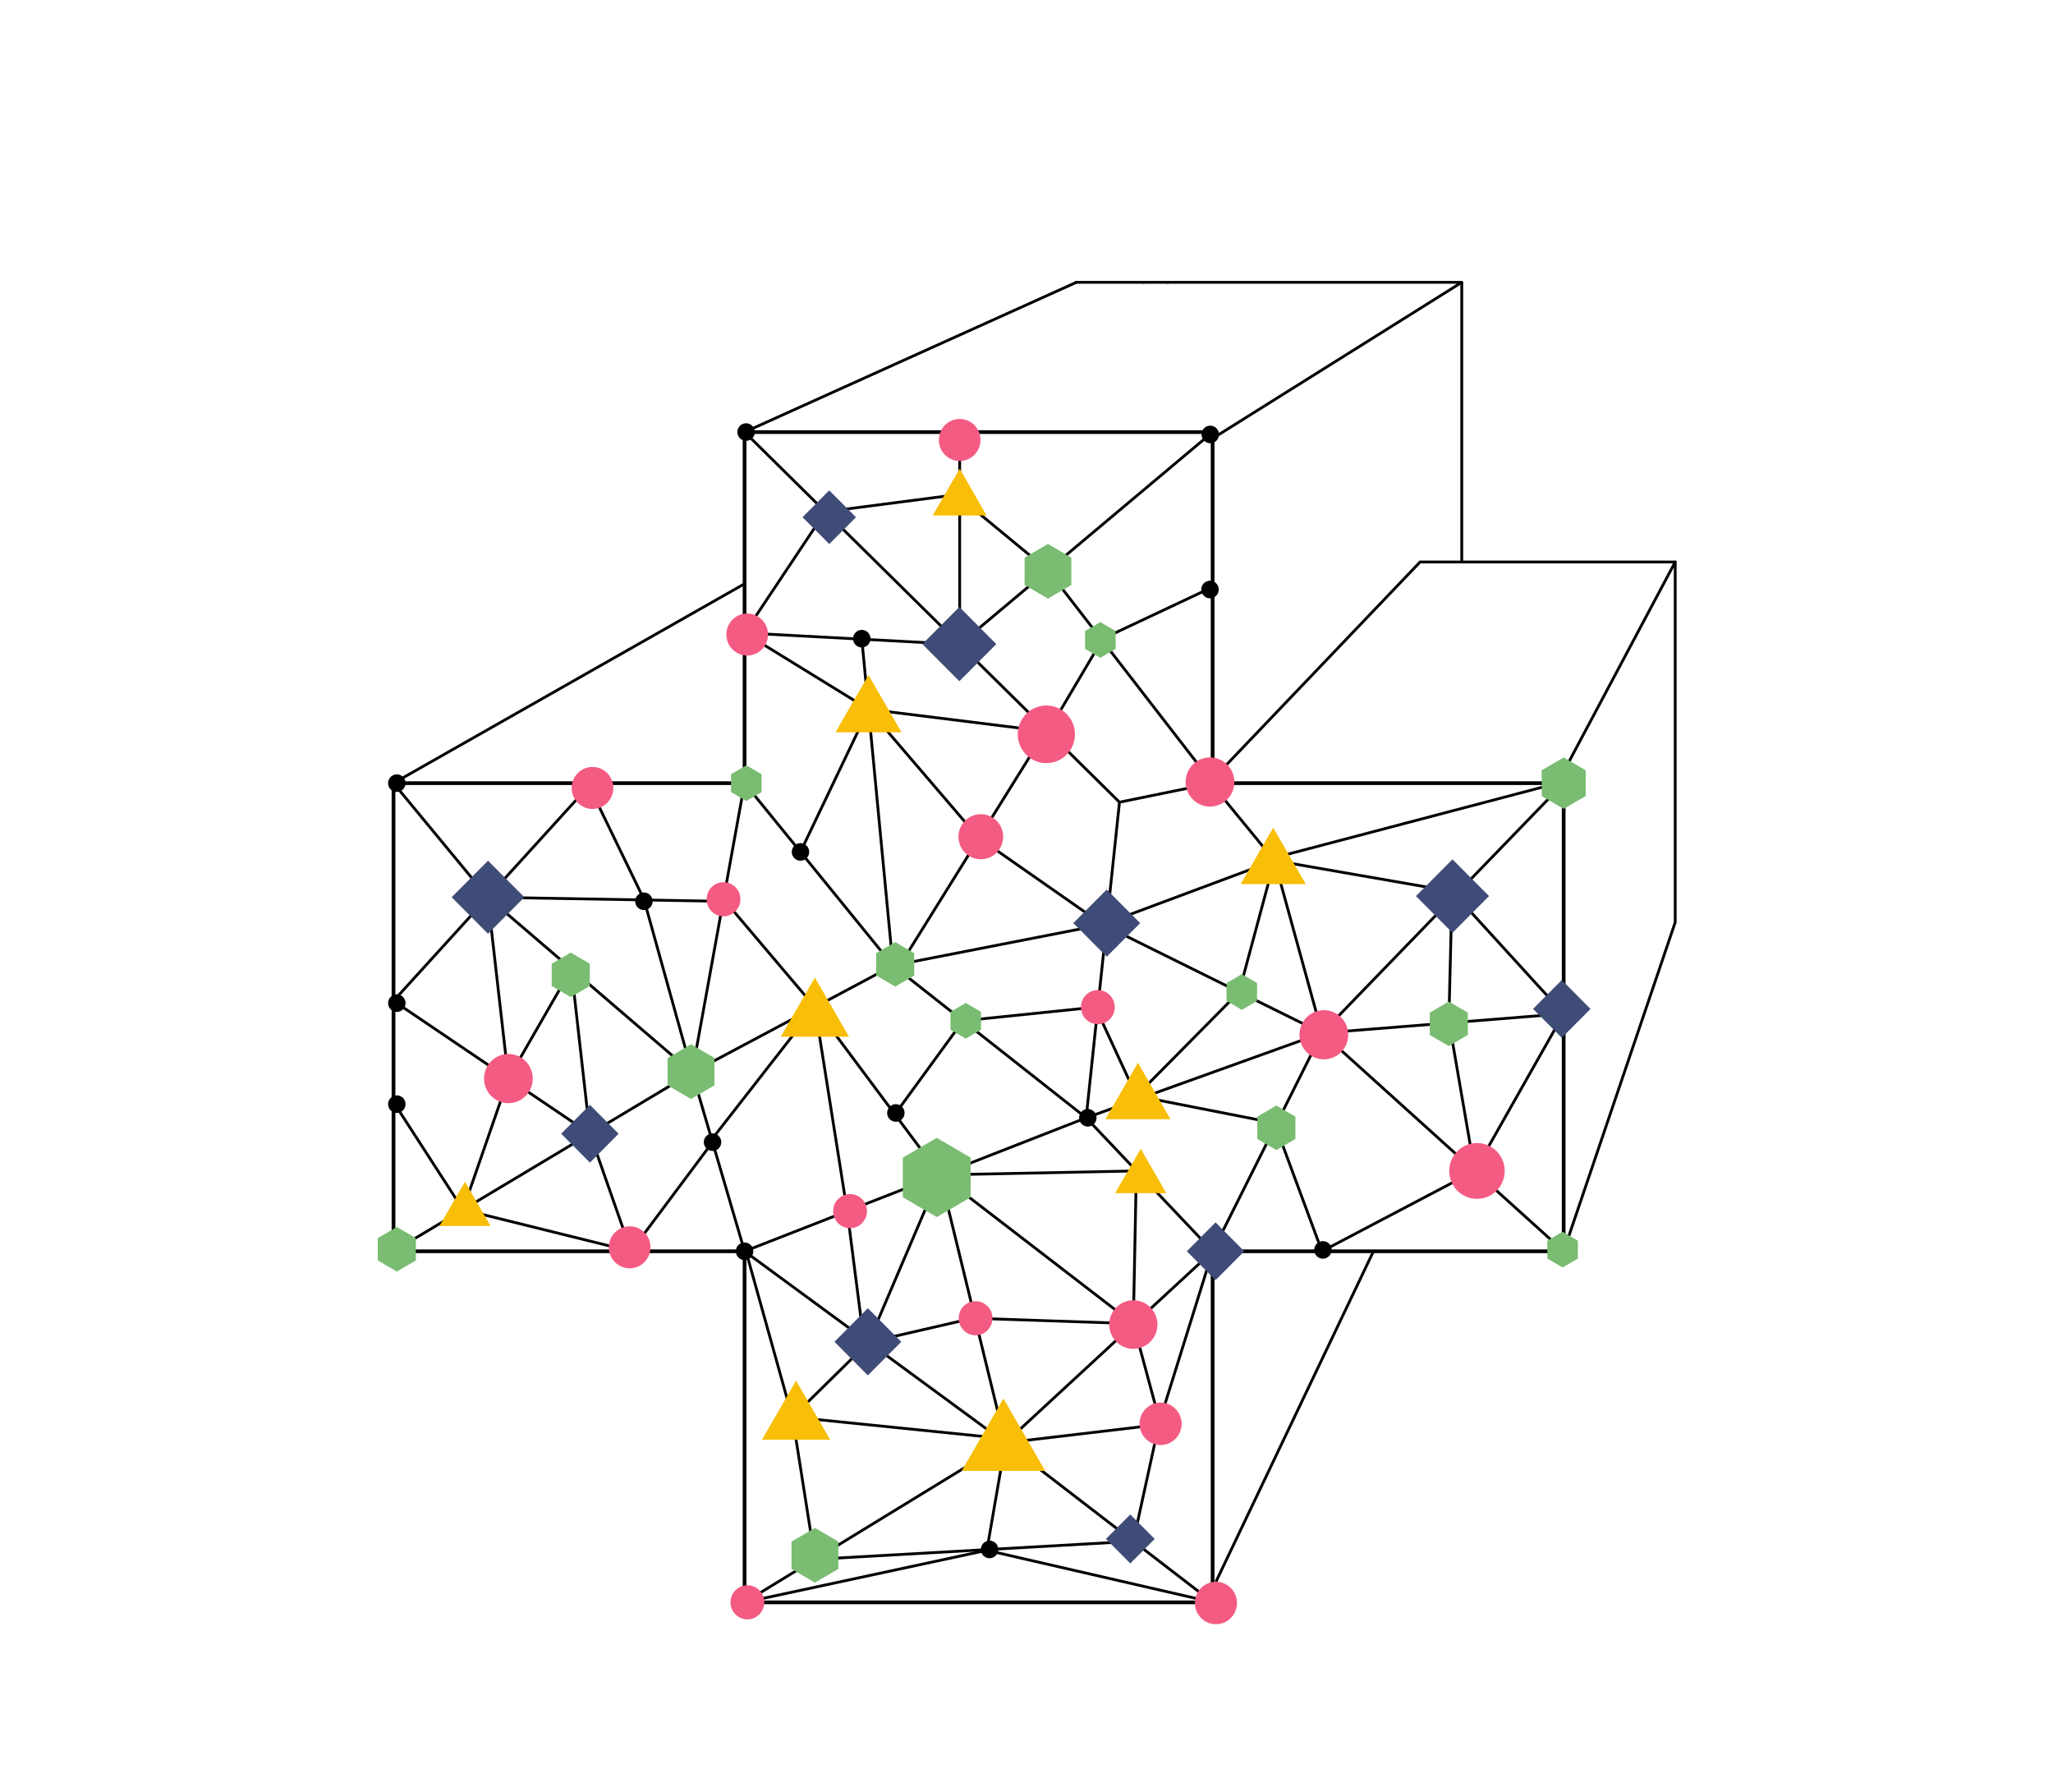 <svg viewBox="0 0 550 480" xmlns="http://www.w3.org/2000/svg" id="Layer_3">
  <defs>
    <style>
      .cls-1, .cls-2, .cls-3, .cls-4, .cls-5 {
        fill: none;
        stroke: #000;
      }

      .cls-1, .cls-2, .cls-4 {
        stroke-linecap: round;
      }

      .cls-1, .cls-3, .cls-4, .cls-5 {
        stroke-width: .75px;
      }

      .cls-1, .cls-5 {
        stroke-miterlimit: 10;
      }

      .cls-6 {
        fill: #f45b83;
      }

      .cls-2, .cls-3, .cls-4 {
        stroke-linejoin: round;
      }

      .cls-7 {
        fill: #3f4c77;
      }

      .cls-8 {
        fill: #7abc71;
      }

      .cls-9 {
        fill: #f8be08;
      }
    </style>
  </defs>
  <line y2="415.29" x2="264.38" y1="429.23" x1="199.47" class="cls-5"></line>
  <line y2="386.49" x2="269.35" y1="429.23" x1="324.87" class="cls-5"></line>
  <line y2="415.29" x2="264.38" y1="386.49" x1="269.35" class="cls-5"></line>
  <line y2="417.71" x2="218.32" y1="412.88" x1="303.62" class="cls-5"></line>
  <line y2="230.52" x2="341.43" y1="209.48" x1="324.16" class="cls-5"></line>
  <line y2="230.52" x2="338.54" y1="209.79" x1="417.28" class="cls-5"></line>
  <line y2="214.89" x2="299.91" y1="115.74" x1="199.47" class="cls-5"></line>
  <line y2="172.63" x2="257.1" y1="115.74" x1="324.87" class="cls-5"></line>
  <line y2="209.79" x2="324.87" y1="214.89" x1="299.91" class="cls-5"></line>
  <line y2="209.79" x2="324.87" y1="152.77" x1="280.75" class="cls-5"></line>
  <line y2="172.63" x2="257.1" y1="116.6" x1="257.1" class="cls-5"></line>
  <line y2="259.49" x2="240.51" y1="195.55" x1="280.32" class="cls-5"></line>
  <line y2="258.65" x2="239.22" y1="209.79" x1="199.47" class="cls-5"></line>
  <line y2="172.63" x2="257.1" y1="169.55" x1="199.47" class="cls-5"></line>
  <line y2="268.12" x2="105.42" y1="209.48" x1="158.73" class="cls-5"></line>
  <line y2="287.32" x2="185.42" y1="240.35" x1="130.66" class="cls-5"></line>
  <line y2="287.32" x2="185.42" y1="258.65" x1="239.22" class="cls-5"></line>
  <line y2="287.32" x2="185.42" y1="209.79" x1="199.47" class="cls-5"></line>
  <line y2="299.44" x2="290.98" y1="258.65" x1="239.22" class="cls-5"></line>
  <line y2="276.73" x2="354.15" y1="299.44" x1="290.98" class="cls-5"></line>
  <line y2="276.73" x2="354.15" y1="230.52" x1="341.43" class="cls-5"></line>
  <line y2="214.89" x2="299.91" y1="299.44" x1="290.98" class="cls-5"></line>
  <line y2="258.65" x2="239.22" y1="171.09" x1="230.87" class="cls-5"></line>
  <line y2="335.19" x2="199.47" y1="287.32" x1="185.42" class="cls-5"></line>
  <line y2="287.32" x2="185.42" y1="335.19" x1="105.42" class="cls-5"></line>
  <line y2="303.7" x2="158.04" y1="268.12" x1="105.42" class="cls-5"></line>
  <line y2="335.19" x2="199.47" y1="299.44" x1="290.98" class="cls-5"></line>
  <line y2="335.19" x2="418.91" y1="276.73" x1="354.15" class="cls-5"></line>
  <line y2="276.73" x2="354.15" y1="209.79" x1="418.91" class="cls-5"></line>
  <line y2="299.44" x2="290.98" y1="335.19" x1="324.87" class="cls-5"></line>
  <line y2="386.49" x2="269.35" y1="335.19" x1="199.47" class="cls-5"></line>
  <line y2="386.49" x2="269.35" y1="335.19" x1="324.87" class="cls-5"></line>
  <line y2="386.49" x2="269.35" y1="429.23" x1="199.47" class="cls-5"></line>
  <line y2="314.73" x2="251.84" y1="386.49" x1="269.35" class="cls-5"></line>
  <line y2="276.73" x2="354.15" y1="335.19" x1="324.87" class="cls-5"></line>
  <line y2="276.73" x2="354.15" y1="271.56" x1="418.91" class="cls-5"></line>
  <line y2="276.73" x2="354.15" y1="247.67" x1="295.45" class="cls-5"></line>
  <line y2="269.79" x2="218.32" y1="314.73" x1="251.84" class="cls-5"></line>
  <line y2="258.65" x2="239.22" y1="247.67" x1="295.45" class="cls-5"></line>
  <line y2="314.73" x2="251.84" y1="354.58" x1="303.62" class="cls-5"></line>
  <line y2="386.49" x2="269.35" y1="381.41" x1="312.39" class="cls-5"></line>
  <line y2="269.79" x2="218.32" y1="324.44" x1="226.97" class="cls-5"></line>
  <line y2="335.19" x2="169.06" y1="303.7" x1="158.04" class="cls-5"></line>
  <line y2="241.43" x2="192.44" y1="240.35" x1="130.66" class="cls-5"></line>
  <line y2="240.35" x2="130.66" y1="209.79" x1="105.42" class="cls-5"></line>
  <line y2="240.89" x2="172.5" y1="209.48" x1="157.29" class="cls-5"></line>
  <line y2="240.89" x2="193.83" y1="269.79" x1="218.32" class="cls-5"></line>
  <line y2="288.93" x2="136.2" y1="259.58" x1="153.07" class="cls-5"></line>
  <line y2="288.93" x2="136.2" y1="324.04" x1="124.04" class="cls-5"></line>
  <line y2="324.04" x2="124.04" y1="335.19" x1="169.06" class="cls-5"></line>
  <line y2="335.19" x2="169.06" y1="305.96" x1="190.89" class="cls-5"></line>
  <line y2="306.48" x2="189.7" y1="269.79" x1="218.31" class="cls-5"></line>
  <line y2="273.45" x2="258" y1="298.5" x1="239.74" class="cls-5"></line>
  <line y2="273.45" x2="258" y1="269.79" x1="293.46" class="cls-5"></line>
  <line y2="247.67" x2="295.45" y1="230.52" x1="341.43" class="cls-5"></line>
  <line y2="230.52" x2="341.43" y1="238.8" x1="389.01" class="cls-5"></line>
  <line y2="238.8" x2="389.01" y1="273.45" x1="388.15" class="cls-5"></line>
  <line y2="273.45" x2="388.15" y1="313.67" x1="395.08" class="cls-5"></line>
  <line y2="313.67" x2="395.08" y1="335.19" x1="354.15" class="cls-5"></line>
  <line y2="335.19" x2="354.15" y1="300.83" x1="341.43" class="cls-5"></line>
  <line y2="300.83" x2="341.43" y1="293.56" x1="304.43" class="cls-5"></line>
  <line y2="313.67" x2="304.43" y1="354.58" x1="303.62" class="cls-5"></line>
  <line y2="293.56" x2="304.43" y1="269.79" x1="293.46" class="cls-5"></line>
  <line y2="247.67" x2="295.45" y1="224.43" x1="262.17" class="cls-5"></line>
  <line y2="190" x2="232.68" y1="224.43" x1="262.17" class="cls-5"></line>
  <line y2="190" x2="232.68" y1="169.55" x1="199.47" class="cls-5"></line>
  <line y2="190" x2="232.68" y1="228.21" x1="214.45" class="cls-5"></line>
  <line y2="169.55" x2="199.47" y1="137.09" x1="221.1" class="cls-5"></line>
  <line y2="137.09" x2="221.1" y1="132.53" x1="256.22" class="cls-5"></line>
  <line y2="132.53" x2="256.22" y1="152.77" x1="280.75" class="cls-5"></line>
  <line y2="171.09" x2="295.45" y1="157.28" x1="324.8" class="cls-5"></line>
  <line y2="171.09" x2="295.45" y1="195.98" x1="280.75" class="cls-5"></line>
  <line y2="195.98" x2="280.75" y1="190" x1="232.68" class="cls-5"></line>
  <line y2="359.56" x2="232.68" y1="314.73" x1="251.84" class="cls-5"></line>
  <line y2="359.56" x2="232.68" y1="379.6" x1="212.32" class="cls-5"></line>
  <line y2="353.13" x2="260.6" y1="354.58" x1="303.62" class="cls-5"></line>
  <line y2="354.58" x2="303.62" y1="380.68" x1="310.67" class="cls-5"></line>
  <line y2="380.68" x2="310.67" y1="412.88" x1="303.62" class="cls-5"></line>
  <line y2="417.71" x2="218.32" y1="379.6" x1="212.32" class="cls-5"></line>
  <line y2="379.6" x2="212.32" y1="385.2" x1="267.33" class="cls-5"></line>
  <line y2="359.56" x2="232.68" y1="353.13" x1="260.6" class="cls-5"></line>
  <line y2="313.67" x2="304.43" y1="314.73" x1="251.84" class="cls-5"></line>
  <line y2="324.44" x2="226.97" y1="359.56" x1="231.47" class="cls-5"></line>
  <line y2="335.53" x2="199.94" y1="378.46" x1="211.93" class="cls-5"></line>
  <line y2="335.19" x2="324.87" y1="380.68" x1="310.67" class="cls-5"></line>
  <line y2="271.56" x2="418.91" y1="313.67" x1="395.08" class="cls-5"></line>
  <line y2="271.56" x2="418.91" y1="238.8" x1="389.01" class="cls-5"></line>
  <line y2="265.74" x2="331.95" y1="230.52" x1="341.43" class="cls-5"></line>
  <line y2="265.74" x2="331.95" y1="293.56" x1="304.43" class="cls-5"></line>
  <line y2="240.89" x2="172.5" y1="287.32" x1="185.42" class="cls-5"></line>
  <line y2="240.35" x2="130.66" y1="288.93" x1="136.2" class="cls-5"></line>
  <line y2="295.24" x2="105.42" y1="324.04" x1="124.04" class="cls-5"></line>
  <line y2="259.58" x2="153.07" y1="303.7" x1="158.04" class="cls-5"></line>
  <polygon points="302.81 418.81 296.28 412.25 302.81 405.69 309.34 412.25 302.81 418.81" class="cls-7"></polygon>
  <polygon points="389.12 249.88 379.33 240.04 389.12 230.2 398.91 240.04 389.12 249.88" class="cls-7"></polygon>
  <polygon points="158.04 311.44 150.34 303.7 158.04 295.97 165.73 303.7 158.04 311.44" class="cls-7"></polygon>
  <polygon points="130.74 250.14 121 240.35 130.74 230.56 140.48 240.35 130.74 250.14" class="cls-7"></polygon>
  <polygon points="222.16 145.74 215 138.55 222.16 131.36 229.32 138.55 222.16 145.74" class="cls-7"></polygon>
  <polygon points="232.5 368.44 223.55 359.44 232.5 350.44 241.46 359.44 232.5 368.44" class="cls-7"></polygon>
  <polygon points="296.49 256.28 287.54 247.28 296.49 238.28 305.45 247.28 296.49 256.28" class="cls-7"></polygon>
  <polygon points="257.01 182.49 247.11 172.54 257.01 162.59 266.91 172.54 257.01 182.49" class="cls-7"></polygon>
  <polygon points="268.82 374.63 274.42 384.33 280.01 394.02 268.82 394.02 257.63 394.02 263.23 384.33 268.82 374.63" class="cls-9"></polygon>
  <ellipse ry="5.68" rx="5.64" cy="381.41" cx="310.92" class="cls-6"></ellipse>
  <ellipse ry="4.57" rx="4.53" cy="353.13" cx="261.36" class="cls-6"></ellipse>
  <ellipse ry="4.57" rx="4.53" cy="324.44" cx="227.73" class="cls-6"></ellipse>
  <ellipse ry="4.57" rx="4.53" cy="269.79" cx="294.11" class="cls-6"></ellipse>
  <ellipse ry="6.04" rx="5.99" cy="224.14" cx="262.76" class="cls-6"></ellipse>
  <ellipse ry="7.72" rx="7.66" cy="196.71" cx="280.32" class="cls-6"></ellipse>
  <ellipse ry="4.57" rx="4.53" cy="240.89" cx="193.83" class="cls-6"></ellipse>
  <ellipse ry="6.59" rx="6.53" cy="277.19" cx="354.66" class="cls-6"></ellipse>
  <ellipse ry="6.59" rx="6.53" cy="288.93" cx="136.2" class="cls-6"></ellipse>
  <ellipse ry="7.48" rx="7.43" cy="313.67" cx="395.68" class="cls-6"></ellipse>
  <ellipse ry="2.36" rx="2.34" cy="305.96" cx="190.89"></ellipse>
  <ellipse ry="2.36" rx="2.34" cy="335.19" cx="199.47"></ellipse>
  <ellipse ry="2.36" rx="2.34" cy="298.14" cx="240"></ellipse>
  <ellipse ry="2.36" rx="2.34" cy="299.43" cx="291.43"></ellipse>
  <ellipse ry="2.36" rx="2.34" cy="415.06" cx="265.1"></ellipse>
  <ellipse ry="2.36" rx="2.34" cy="334.82" cx="354.41"></ellipse>
  <ellipse ry="2.36" rx="2.34" cy="228.21" cx="214.45"></ellipse>
  <ellipse ry="2.36" rx="2.34" cy="157.92" cx="324.16"></ellipse>
  <ellipse ry="2.36" rx="2.34" cy="116.38" cx="324.23"></ellipse>
  <ellipse ry="2.36" rx="2.34" cy="171.09" cx="230.87"></ellipse>
  <ellipse ry="2.36" rx="2.34" cy="115.74" cx="199.88"></ellipse>
  <ellipse ry="2.36" rx="2.34" cy="241.43" cx="172.5"></ellipse>
  <ellipse ry="2.36" rx="2.34" cy="209.79" cx="106.31"></ellipse>
  <ellipse ry="2.36" rx="2.34" cy="268.72" cx="106.31"></ellipse>
  <ellipse ry="2.36" rx="2.34" cy="295.78" cx="106.31"></ellipse>
  <ellipse ry="6.51" rx="6.46" cy="354.82" cx="303.62" class="cls-6"></ellipse>
  <polygon points="224.59 420.29 218.32 423.96 212.05 420.29 212.05 412.96 218.32 409.3 224.59 412.96 224.59 420.29" class="cls-8"></polygon>
  <polygon points="191.4 290.74 185.13 294.4 178.86 290.74 178.86 283.41 185.13 279.74 191.4 283.41 191.4 290.74" class="cls-8"></polygon>
  <polygon points="347.04 305.1 341.94 308.08 336.84 305.1 336.84 299.13 341.94 296.15 347.04 299.13 347.04 305.1" class="cls-8"></polygon>
  <polygon points="244.93 261.31 239.83 264.29 234.72 261.31 234.72 255.34 239.83 252.36 244.93 255.34 244.93 261.31" class="cls-8"></polygon>
  <polygon points="158.01 264.12 152.91 267.11 147.8 264.12 147.8 258.16 152.91 255.18 158.01 258.16 158.01 264.12" class="cls-8"></polygon>
  <polygon points="336.77 268.13 332.68 270.52 328.59 268.13 328.59 263.35 332.68 260.96 336.77 263.35 336.77 268.13" class="cls-8"></polygon>
  <polygon points="298.88 173.83 294.78 176.22 290.69 173.83 290.69 169.04 294.78 166.65 298.88 169.04 298.88 173.83" class="cls-8"></polygon>
  <polygon points="287.01 156.7 280.75 160.36 274.49 156.7 274.49 149.38 280.75 145.72 287.01 149.38 287.01 156.7" class="cls-8"></polygon>
  <polygon points="262.82 275.84 258.73 278.23 254.64 275.84 254.64 271.05 258.73 268.66 262.82 271.05 262.82 275.84" class="cls-8"></polygon>
  <polygon points="393.24 277.24 388.13 280.22 383.03 277.24 383.03 271.27 388.13 268.29 393.24 271.27 393.24 277.24" class="cls-8"></polygon>
  <polygon points="260.04 320.72 250.96 326.03 241.87 320.72 241.87 310.11 250.96 304.8 260.04 310.11 260.04 320.72" class="cls-8"></polygon>
  <polygon points="213.27 369.84 217.84 377.76 222.4 385.67 213.27 385.67 204.13 385.67 208.7 377.76 213.27 369.84" class="cls-9"></polygon>
  <polygon points="218.31 261.88 222.88 269.79 227.44 277.71 218.31 277.71 209.17 277.71 213.74 269.79 218.31 261.88" class="cls-9"></polygon>
  <polygon points="305.6 307.74 309.03 313.67 312.45 319.61 305.6 319.61 298.75 319.61 302.18 313.67 305.6 307.74" class="cls-9"></polygon>
  <polygon points="232.68 180.83 237.1 188.5 241.52 196.16 232.68 196.16 223.83 196.16 228.25 188.5 232.68 180.83" class="cls-9"></polygon>
  <polygon points="257.1 125.56 260.71 131.82 264.32 138.08 257.1 138.08 249.87 138.08 253.48 131.82 257.1 125.56" class="cls-9"></polygon>
  <polygon points="124.58 316.56 128.01 322.49 131.43 328.43 124.58 328.43 117.73 328.43 121.15 322.49 124.58 316.56" class="cls-9"></polygon>
  <polygon points="304.86 284.7 309.22 292.26 313.58 299.82 304.86 299.82 296.13 299.82 300.49 292.26 304.86 284.7" class="cls-9"></polygon>
  <polygon points="341.09 221.72 345.45 229.28 349.81 236.84 341.09 236.84 332.37 236.84 336.73 229.28 341.09 221.72" class="cls-9"></polygon>
  <line y2="429.41" x2="325.75" y1="415.29" x1="264.38" class="cls-5"></line>
  <g>
    <line y2="156.38" x2="199.47" y1="209.79" x1="105.42" class="cls-5"></line>
    <polyline points="418.91 335.19 448.79 247.07 448.79 150.54 417.27 209.79" class="cls-3"></polyline>
    <polyline points="324.16 209.48 324.86 208.75 380.44 150.54" class="cls-5"></polyline>
    <polygon points="418.91 335.19 418.91 209.79 417.27 209.79 324.86 209.79 324.86 208.75 324.86 116.39 324.86 115.75 199.47 115.75 199.47 156.38 199.47 209.79 105.42 209.79 105.42 335.19 199.47 335.19 199.47 429.24 324.86 429.24 324.86 423.72 324.86 335.19 367.95 335.19 418.91 335.19" class="cls-2"></polygon>
    <polyline points="312.85 75.63 391.61 75.63 326.56 116.39" class="cls-4"></polyline>
    <polyline points="288.25 75.63 288.27 75.63 306.41 75.63" class="cls-4"></polyline>
    <line y2="75.67" x2="288.27" y1="115.75" x1="199.47" class="cls-4"></line>
    <polyline points="325.75 423.72 367.95 335.19 368 335.08" class="cls-5"></polyline>
    <polyline points="380.44 150.54 391.61 150.54 448.79 150.54" class="cls-1"></polyline>
    <line y2="75.63" x2="391.61" y1="150.54" x1="391.61" class="cls-5"></line>
    <line y2="75.63" x2="306.41" y1="75.63" x1="312.85" class="cls-4"></line>
  </g>
  <ellipse ry="6.59" rx="6.53" cy="209.48" cx="324.16" class="cls-6"></ellipse>
  <ellipse ry="5.63" rx="5.58" cy="117.86" cx="257.1" class="cls-6"></ellipse>
  <polygon points="424.81 213.24 418.91 216.68 413.02 213.24 413.02 206.34 418.91 202.9 424.81 206.34 424.81 213.24" class="cls-8"></polygon>
  <polygon points="422.72 337.14 418.63 339.53 414.53 337.14 414.53 332.36 418.63 329.96 422.72 332.36 422.72 337.14" class="cls-8"></polygon>
  <polygon points="418.4 278 410.7 270.27 418.4 262.53 426.1 270.27 418.4 278" class="cls-7"></polygon>
  <polygon points="204.04 212.18 199.94 214.57 195.85 212.18 195.85 207.4 199.94 205.01 204.04 207.4 204.04 212.18" class="cls-8"></polygon>
  <polygon points="111.42 337.64 106.31 340.62 101.21 337.64 101.21 331.67 106.31 328.69 111.42 331.67 111.42 337.64" class="cls-8"></polygon>
  <polygon points="325.65 342.92 317.95 335.19 325.65 327.45 333.34 335.19 325.65 342.92" class="cls-7"></polygon>
  <ellipse ry="5.68" rx="5.64" cy="429.41" cx="325.75" class="cls-6"></ellipse>
  <ellipse ry="4.57" rx="4.53" cy="429.23" cx="200.23" class="cls-6"></ellipse>
  <ellipse ry="5.63" rx="5.58" cy="334.13" cx="168.69" class="cls-6"></ellipse>
  <ellipse ry="5.63" rx="5.58" cy="169.98" cx="200.17" class="cls-6"></ellipse>
  <ellipse ry="5.63" rx="5.58" cy="211.08" cx="158.73" class="cls-6"></ellipse>
</svg>